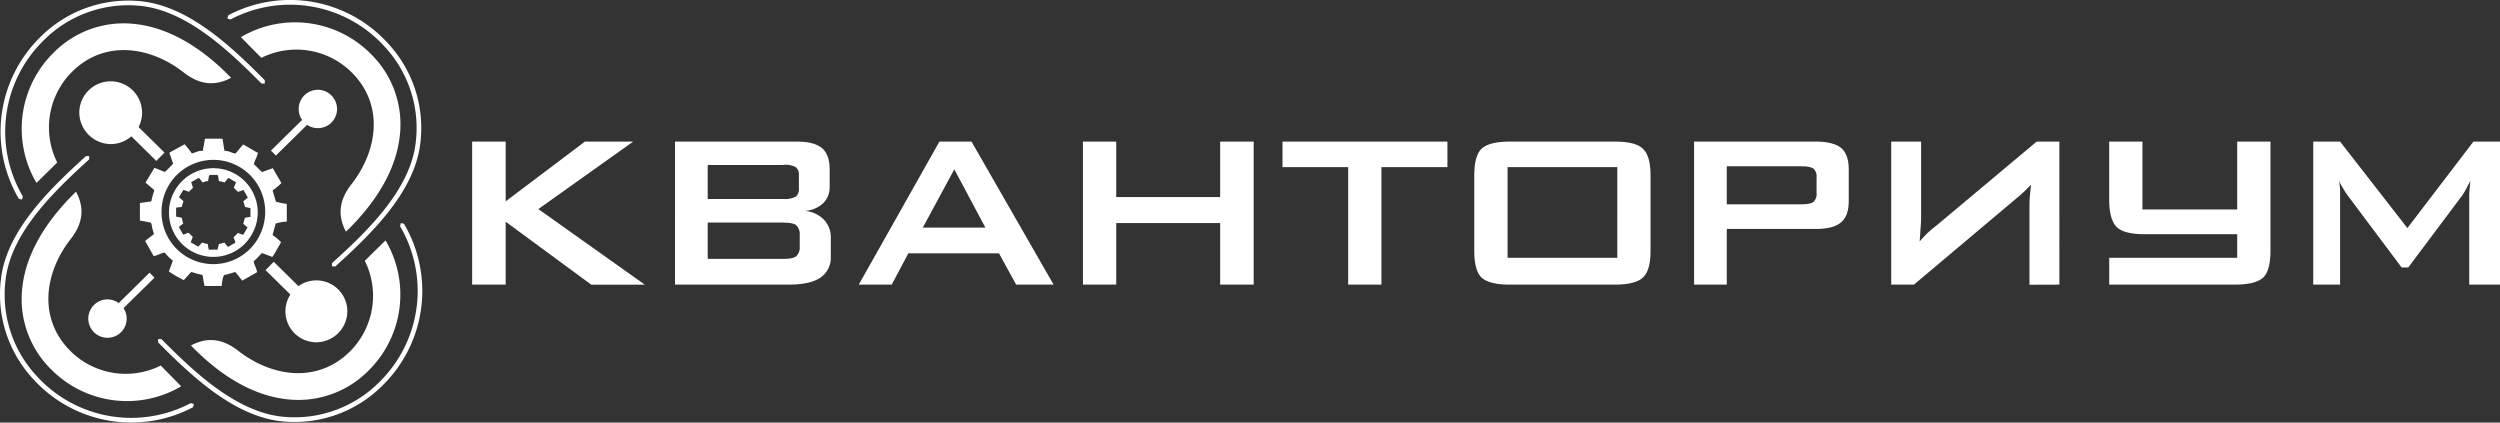 <?xml version="1.0" encoding="UTF-8"?> <svg xmlns="http://www.w3.org/2000/svg" viewBox="0 0 920.79 155.64"><rect x="0" y="0" width="920.79" height="155.64" fill="#333333" stroke="none"/><defs><style>.cls-1,.cls-2{fill:#fff;}.cls-2{fill-rule:evenodd;}</style></defs><g id="Layer_2" data-name="Layer 2"><g id="Layer_1-2" data-name="Layer 1"><path class="cls-1" d="M852,104.83V52.16h9.9L886.68,84,911,52.16h9.8v52.67H909.46V72.26a21.66,21.66,0,0,1,.1-2.34c.09-.81.19-1.9.29-3.26-.34.65-.66,1.27-1,1.87a16.53,16.53,0,0,1-.78,1.5,16.05,16.05,0,0,1-1.33,2.14L887,98.51h-2.44L864.75,72.07a21.44,21.44,0,0,1-1.84-2.88,12.19,12.19,0,0,1-1.32-2.53c.1,1.11.2,2.12.3,3.06v35.11Zm-75.14,0V94.94H824V86.26H789.92q-7.67,0-10.33-2.67t-2.74-9.78V52.16H789.1v25H824v-25h12.25V92.38c0,4.78-.89,8.05-2.64,9.82q-2.86,2.63-10.43,2.63H776.85Zm-18.36,0V52.16h-8.37L713.06,83.21a38.45,38.45,0,0,0-3.35,2.84c-.68.68-1.58,1.63-2.67,2.86.1-1.26.19-2.4.24-3.38s.12-1.94.19-2.84.1-1.78.1-2.86V52.16h-11v52.67h8.37l38.69-32.57c1-.84,1.8-1.59,2.45-2.23s1.37-1.38,1.94-2c0,.59-.11,1.39-.21,2.38s-.17,1.73-.22,2.23c-.07,1-.1,2.26-.1,3.75v28.48Zm-134.54,0V52.16h45c4.14,0,7.22.79,9.21,2.37q2.75,2.41,2.75,7.84V74.11c0,3.54-.92,6.11-2.77,7.74s-5,2.47-9.19,2.47H636v20.51Zm39.61-43.58H636v14h27.56c2.14,0,3.61-.3,4.39-.91a4,4,0,0,0,1.12-3.27V65.44A4,4,0,0,0,668,62.17c-.78-.61-2.25-.92-4.39-.92M555.26,94.94h40.42V61.56H555.26ZM543,64.62q0-7.16,2.63-9.78,2.83-2.69,10.43-2.68h38.78q7.65,0,10.3,2.68c1.86,1.73,2.78,5,2.78,9.78V92.38q0,7.2-2.78,9.82t-10.3,2.63H556.07q-7.58,0-10.43-2.63Q543,99.55,543,92.38Zm-34.2-3.06v43.27H496.56V61.56H472.37v-9.4h60.74v9.4ZM398.87,104.83V52.16h12.25V72.58H449.4V52.16h12.35v52.67H449.4V82.17H411.12v22.66Zm-82.57,0L346,52.16h11.82l30.24,52.67H374.27L367.94,93.3H334.56l-6.13,11.53Zm23.58-21h23.06L351.49,62.37Zm-91.26,21V52.16h45.11q6.19,0,9.11,2.47c1.82,1.63,2.74,4.22,2.74,7.76v6.42a8.17,8.17,0,0,1-2.35,6,10.74,10.74,0,0,1-6.74,2.85,11.27,11.27,0,0,1,7,3.28A9.41,9.41,0,0,1,306,87.79v6.74a8.82,8.82,0,0,1-3.9,7.77c-2.49,1.68-6.38,2.53-11.63,2.53Zm40-22.86H260.66V95.34h27.95c2.37,0,3.93-.34,4.72-1a4.64,4.64,0,0,0,1.22-3.65v-4A4.7,4.7,0,0,0,293.33,83c-.8-.68-2.37-1-4.72-1m0-21.23H260.66V73.29h27.95a8.76,8.76,0,0,0,4.39-.8,3.45,3.45,0,0,0,1.25-3v-5a3.46,3.46,0,0,0-1.25-3,8.76,8.76,0,0,0-4.39-.8M173.9,104.83V52.16h12.35v22l29.18-22h17.78L198.29,77l39.2,27.84H217.77L186.25,81.66v23.17Z"></path><path class="cls-2" d="M6.93,73.2a48.75,48.75,0,0,1,7.66-59.28A45.78,45.78,0,0,1,51.6.43c17.87,1.65,33.89,17,45.93,29.12v1.22H96.31C84.62,19,68.8,3.75,51.44,2.14a44,44,0,0,0-35.63,13,47,47,0,0,0-7.4,57.19L8.1,73.51,6.93,73.2"></path><path class="cls-2" d="M148.81,82.45a48.72,48.72,0,0,1-7.66,59.27,45.74,45.74,0,0,1-37,13.49c-17.87-1.65-33.88-17-45.93-29.12v-1.21h1.22c11.69,11.76,27.52,27,44.87,28.62a44.06,44.06,0,0,0,35.63-13,47,47,0,0,0,7.4-57.2l.31-1.17,1.17.31"></path><path class="cls-2" d="M84.08,5.62A48.73,48.73,0,0,1,142.93,16,45.76,45.76,0,0,1,154.7,53.61c-2.48,17.78-18.55,33.07-31.22,44.54l-1.21-.06.06-1.22C134.62,85.74,150.59,70.63,153,53.38a44,44,0,0,0-11.33-36.2,47,47,0,0,0-56.79-10l-1.16-.37.37-1.16"></path><path class="cls-2" d="M71.07,150a48.73,48.73,0,0,1-58.85-10.4A45.77,45.77,0,0,1,.45,102C2.93,84.25,19,69,31.66,57.5l1.22,0-.06,1.22C20.53,69.9,4.56,85,2.16,102.26a44,44,0,0,0,11.33,36.2,47,47,0,0,0,56.79,10l1.16.37L71.07,150"></path><path class="cls-2" d="M85.11,28.64c-9.66-9.95-22-18.57-36-19.86A36.24,36.24,0,0,0,19.63,19.52a39.27,39.27,0,0,0-6.19,47.85l7.64-7.52a28.89,28.89,0,0,1,5.07-33C38,14.6,55,16.81,67.63,26.66c6.08,4.75,11.69,5.08,17.48,2"></path><path class="cls-2" d="M70.35,127.26c9.67,10,22,18.58,36.05,19.87a36.29,36.29,0,0,0,29.44-10.74A39.28,39.28,0,0,0,142,88.54l-7.64,7.51a28.92,28.92,0,0,1-5.08,33c-11.88,12.25-28.86,10-41.47.2-6.07-4.75-11.69-5.08-17.49-2"></path><path class="cls-2" d="M127.46,85.3c10-9.67,18.58-22,19.87-36a36.3,36.3,0,0,0-10.75-29.44,39.28,39.28,0,0,0-47.85-6.19l7.52,7.64a28.92,28.92,0,0,1,33,5.08c12.25,11.88,10.05,28.86.19,41.47-4.74,6.08-5.07,11.69-2,17.49"></path><path class="cls-2" d="M28,70.6c-9.95,9.67-18.57,22-19.86,36.05a36.27,36.27,0,0,0,10.74,29.44,39.28,39.28,0,0,0,47.85,6.19l-7.52-7.64a28.9,28.9,0,0,1-33-5.08C14,117.69,16.16,100.7,26,88.09,30.77,82,31.09,76.4,28,70.6"></path><rect class="cls-1" x="47.67" y="35.63" width="4.3" height="25.98" transform="translate(-19.78 50.03) rotate(-45.46)"></rect><rect class="cls-1" x="97.22" y="46.58" width="24.27" height="2.58" transform="translate(-2.17 90.45) rotate(-44.54)"></rect><rect class="cls-1" x="106.42" y="94.08" width="4.3" height="25.98" transform="translate(-43.9 109.35) rotate(-45.46)"></rect><rect class="cls-1" x="35.2" y="108.58" width="24.27" height="2.58" transform="translate(-63.46 64.75) rotate(-44.54)"></rect><path class="cls-2" d="M71.08,69.14l-1.51,1.5-2-.74-1.65,2.73,1.63,1.43c0,.3-.43,1.22-.55,2.12l-2.14.3v3.28L66,80l.83.17c.22.09.22.64.35,1.14l.3,1L65.87,83.6l1.57,2.78c.51,0,1.38-.53,2-.66l.23.22L71,87.25l-.76,2,2.8,1.61,1.37-1.53,1,.3,1.11.25.34,2c.27.16,2.52,0,3.23.09l.54-2.09.4-.09c.7-.15,1-.3,1.61-.46.44.53.88,1.1,1.29,1.62l2.76-1.56c0-.59-.62-1.52-.62-2.07.61-.47,1-1,1.56-1.53l1.91.72.83-1.35.8-1.4-1.58-1.34.59-2.15a10,10,0,0,1,2.07-.36V76.65l-2-.43-.63-2.09c.55-.47,1.16-.85,1.64-1.35-.16-.4-1.25-2.17-1.58-2.81l-2,.72c-.54-.46-1-1-1.55-1.48.14-.62.71-1.55.77-2.13-.32-.07-2.21-1.31-2.78-1.55L82.7,67.22l-1-.32-1.08-.2-.29-1.84-.23-.42H77.2l-.27.52-.32,1.81c-.51-.23-1.56.33-2,.45l-.67-.91-.68-.81-.74.41-1.42.79-.68.39ZM62.24,78a16.35,16.35,0,1,1,32.7.6,16.76,16.76,0,0,1-5,11.42,16.34,16.34,0,0,1-27.7-12"></path><path class="cls-2" d="M116.3,126.07a11.4,11.4,0,1,1,11.63-11.39,11.51,11.51,0,0,1-11.63,11.39"></path><path class="cls-2" d="M124.15,40.26a7.07,7.07,0,1,1-7.07-7.2,7.14,7.14,0,0,1,7.07,7.2"></path><path class="cls-2" d="M46.66,117.47a7.07,7.07,0,1,1-7.07-7.2,7.13,7.13,0,0,1,7.07,7.2"></path><path class="cls-2" d="M29.21,41.27a11.56,11.56,0,1,1,11.56,11.8,11.68,11.68,0,0,1-11.56-11.8"></path><path class="cls-2" d="M63.78,60.32l-3,3c-.81-.19-3.56-1.5-3.94-1.45l-3.25,5.39L56.83,70c-.06.58-.84,2.4-1.08,4.17l-4.22.6v6.47c.75.11,1.62.29,2.28.4l1.64.34c.43.17.43,1.26.69,2.24.18.69.37,1.34.58,1.93-.68.73-2.78,2-3.23,2.67l3.09,5.48c1-.06,2.72-1,3.94-1.31l.46.44A18,18,0,0,0,63.67,96L62.19,100a50.23,50.23,0,0,0,5.51,3.18l2.71-3c.55.08,1.4.43,2,.58.76.2,1.38.32,2.18.5l.68,3.94c.55.32,5,0,6.37.18.08-.88.36-3.84,1.07-4.13l.8-.18c1.36-.3,2-.58,3.14-.89.88,1,1.76,2.15,2.56,3.19l5.45-3.09c0-1.17-1.21-3-1.21-4.08,1.2-.93,1.89-1.94,3.06-3l3.78,1.43a15.69,15.69,0,0,0,1.63-2.66c.43-.78,1.21-1.91,1.58-2.77a18.78,18.78,0,0,0-3.12-2.63l1.17-4.26a19.09,19.09,0,0,1,4.08-.7V75.12a37.49,37.49,0,0,1-4-.83l-1.23-4.13a37.18,37.18,0,0,0,3.22-2.68c-.3-.78-2.47-4.27-3.13-5.53l-4,1.42c-1.07-.91-1.9-2-3-2.91.27-1.23,1.39-3.06,1.5-4.22-.64-.12-4.35-2.57-5.48-3l-2.77,3.32a6,6,0,0,1-1.95-.62,8.23,8.23,0,0,0-2.13-.4l-.57-3.63c-.07-.52,0-.83-.46-.83H75.84c-.53,0-.44.49-.53,1l-.63,3.58c-1-.45-3.06.66-4,.88-.41-.61-.83-1.14-1.31-1.78L68,53.13l-1.47.81L63.72,55.5a8.77,8.77,0,0,0-1.34.78ZM59.5,77.88a19.09,19.09,0,1,1,38.17.7,19.52,19.52,0,0,1-5.83,13.34,19.08,19.08,0,0,1-32.34-14"></path></g></g></svg> 